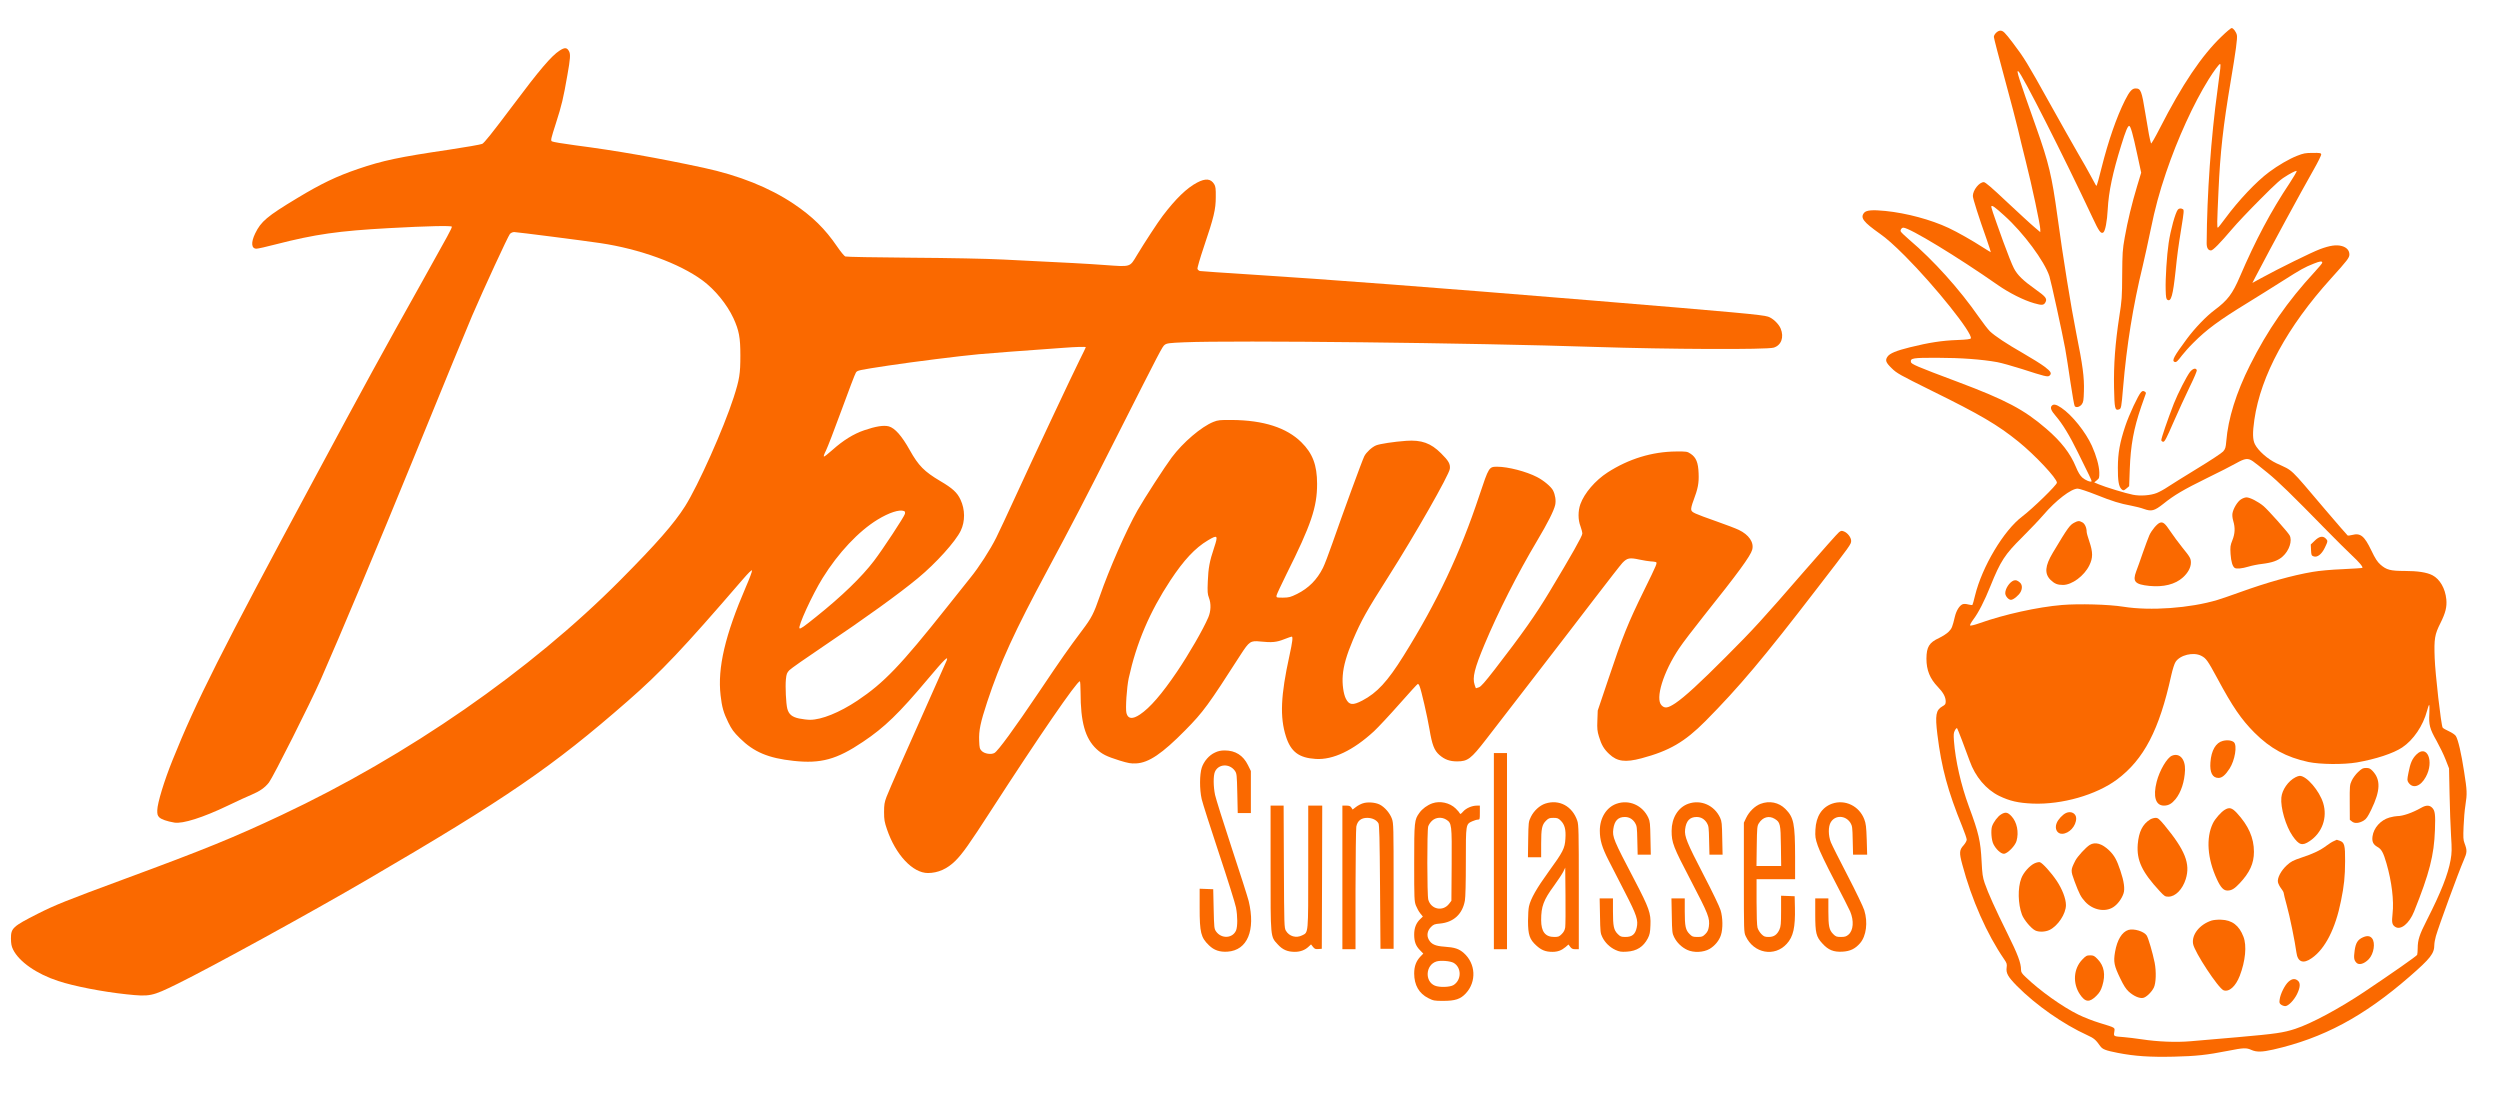 <svg height="1258pt" preserveAspectRatio="xMidYMid meet" viewBox="0 0 2855 1258" width="2855pt" xmlns="http://www.w3.org/2000/svg"><g fill="#fa6900" transform="matrix(.1 0 0 -.1 0 1258)"><path d="m25370 12163c-227-218-449-547-705-1048-52-102-97-180-100-173-14 43-29 119-64 337-43 266-53 291-113 291-40 0-69-33-121-136-96-192-190-462-268-773-26-106-51-196-54-199-7-7-4-11-65 103-29 55-96 174-150 265-53 91-201 354-330 585-246 443-285 507-413 675-93 122-111 140-144 140-30 0-73-42-73-72 0-13 56-228 124-478s136-509 151-575 55-232 90-370c69-271 165-723 165-774v-32l-67 57c-38 31-177 160-311 285-180 170-249 229-267 229-53 0-125-92-125-158 0-30 66-237 159-499 27-79 48-143 46-143s-42 24-87 53c-127 82-293 176-395 224-203 95-478 169-721 194-149 15-219 9-244-21-46-57-10-104 182-240 73-51 160-128 286-254 344-345 773-882 751-940-4-9-49-15-159-19-169-6-319-29-537-83-153-38-230-69-255-106-30-42-20-68 47-133 59-58 88-74 457-257 553-272 755-391 990-581 189-153 440-420 440-469 0-27-276-295-397-387-211-159-458-574-538-902-13-56-27-104-30-107s-24-1-47 5c-25 7-51 8-64 3-36-14-72-71-89-141-29-122-35-136-71-173-20-21-69-52-108-71-115-53-145-102-146-237 0-130 39-228 131-323 63-66 89-115 89-167 0-28-6-37-39-55-73-42-83-100-56-321 47-381 119-646 284-1051 28-69 51-136 51-149 0-14-15-41-34-63-51-55-53-87-17-220 107-403 282-798 479-1084 30-44 33-55 28-93-9-65 14-106 117-211 216-218 526-436 807-564 71-32 94-51 143-121 27-39 61-52 203-80 196-38 366-49 639-43 254 6 377 19 620 67 177 35 209 36 266 10 58-26 121-25 249 4 571 130 1030 375 1558 834 238 207 282 263 282 362 0 20 8 65 18 100 34 118 257 727 318 867 39 89 40 111 9 193-15 38-16 67-11 190 3 80 12 190 21 244 21 136 19 167-15 384-32 211-69 369-95 408-9 14-45 38-80 54-34 15-66 34-70 41-18 28-85 618-91 794-8 221 0 269 66 400 58 116 75 185 67 270-12 125-74 232-159 276-64 33-169 49-317 49-162 0-208 12-276 72-36 32-59 67-105 163-79 165-124 201-218 176-24-6-47-9-52-6s-119 135-254 293c-424 499-360 438-560 532-99 47-207 142-245 217-26 52-28 130-6 282 74 504 375 1058 875 1611 187 207 210 237 210 274 0 46-31 81-85 96-63 18-138 7-253-36-95-36-467-219-668-329l-102-56 35 68c193 369 508 949 665 1226 49 86 88 165 86 175-3 15-16 17-98 16-83 0-106-5-177-33-90-35-217-109-319-185-146-108-351-325-504-533-41-56-78-102-82-103-11 0-10 47 7 420 20 445 53 738 140 1255 58 344 78 490 70 525-8 36-41 80-60 80-8 0-60-43-115-97zm-15-370c-4-32-17-137-30-233-76-553-121-1194-125-1757 0-55 17-83 50-83 22 0 104 84 241 245 51 61 194 212 318 336 200 201 237 233 321 282 60 35 96 51 98 43 1-7-35-68-80-137-212-317-391-654-568-1067-85-199-141-272-290-383-94-70-224-205-316-329-149-201-175-250-140-263 18-7 33 6 84 74 24 31 81 96 129 143 152 153 295 258 613 453 107 66 287 178 400 250 226 143 253 158 365 203 73 29 95 31 95 9 0-6-40-54-89-107-308-334-536-662-736-1062-158-315-250-610-271-869-6-73-11-88-36-117-16-18-149-106-296-195-147-90-298-184-337-210-38-26-95-57-125-69-70-28-189-37-272-20-76 14-324 90-393 120l-49 21 29 24c28 22 30 27 29 92-2 73-34 189-85 302-72 159-228 353-349 434-59 40-90 46-110 22-19-22-6-55 46-115 79-92 160-226 255-420 49-102 106-216 125-254s32-71 30-73c-12-12-72 13-106 43-26 24-48 60-74 123-64 155-168 289-339 436-252 217-459 327-1010 534-475 178-532 203-535 228-6 43 23 48 303 47 264 0 509-18 685-50 47-9 173-44 280-78 262-85 295-93 314-77 31 26 17 49-56 104-40 30-149 98-243 152-192 110-323 197-381 252-21 21-78 94-126 163-222 319-517 647-795 883-50 43-94 85-97 94-7 18 10 43 30 43 71 0 623-336 1079-655 129-90 295-174 415-208 92-27 113-24 132 18 16 36-5 61-115 139-144 102-209 165-249 243-20 37-74 174-121 303-127 353-142 398-135 406 10 10 41-12 148-109 216-194 458-520 514-692 20-63 147-646 180-825 13-74 41-250 61-390 21-140 42-261 48-268 16-21 58-10 81 21 18 25 21 45 24 150 5 157-13 292-88 665-60 301-151 863-215 1336-62 454-99 609-240 1006-207 584-232 662-206 646 39-24 521-975 846-1668 74-160 97-191 124-173 22 13 44 127 51 265 11 203 56 416 155 734 49 159 74 219 90 218 16 0 42-92 91-321l46-213-46-152c-60-199-109-401-142-588-25-139-27-178-29-428-1-253-4-291-33-475-47-307-65-551-60-813 5-239 10-262 56-248 26 9 28 20 47 246 41 485 113 935 225 1395 22 94 63 278 90 411 51 249 98 422 176 653 131 387 315 790 487 1066 58 93 118 174 130 175 5 0 6-26 2-57zm371-4479c21-15 98-74 169-133 125-102 269-242 680-662 105-107 231-232 281-279 86-80 132-135 122-145-2-3-103-9-224-15-132-5-269-18-344-31-230-39-520-120-835-234-88-32-202-71-254-87-310-93-762-126-1071-77-167 27-508 36-702 20-277-23-661-108-942-208-56-20-102-31-107-26s11 34 36 68c58 76 129 215 195 380 117 290 165 363 364 560 83 83 192 197 242 255 143 167 317 300 391 300 18 0 112-31 208-69 190-76 275-102 405-126 47-9 111-25 143-37 87-31 119-23 222 58 124 100 230 162 500 295 132 64 281 140 330 168 104 58 135 62 191 25zm-588-2223c56-29 72-51 183-256 175-326 274-470 424-621 182-182 363-281 617-336 134-28 400-31 553-5 217 38 416 103 518 171 128 85 239 249 284 419 9 37 20 67 24 67s5-44 2-98c-7-130 4-174 83-313 35-63 82-159 103-214l39-100 6-295c3-162 11-376 17-475 10-156 9-193-5-275-29-165-111-372-270-685-86-168-106-229-106-325 0-32-3-65-6-74-5-14-292-214-604-423-288-192-604-362-787-422-137-45-221-57-663-96-223-19-463-40-535-46-159-14-373-6-555 22-74 11-166 22-205 25-120 9-118 8-110 59 7 53 21 45-170 104-72 22-180 64-240 94-182 89-440 273-602 429-44 41-53 56-53 84 0 77-37 176-157 417-140 283-218 456-258 572-23 68-28 106-35 245-12 237-32 324-145 629-91 247-154 524-171 750-5 72-4 93 11 120 9 18 20 29 25 25 7-9 90-224 144-375 63-178 187-325 336-398 122-59 218-81 385-88 333-13 724 99 961 275 307 229 483 567 619 1187 16 71 36 135 50 156 51 79 204 116 293 70z"/><path d="m24871 10186c-28-34-83-231-105-381-21-139-38-410-34-534 2-85 6-106 20-115 42-26 63 50 93 329 20 195 29 260 67 498 28 171 30 200 18 207-21 14-46 12-59-4z"/><path d="m25011 8334c-38-48-138-243-186-364-70-180-146-402-143-418 2-9 12-17 23-17 16 0 37 41 117 225 54 124 137 304 184 401 52 106 85 183 81 193-11 27-44 18-76-20z"/><path d="m24451 8101c-32-32-138-259-180-386-63-189-84-306-85-475-1-149 10-214 40-245 21-20 28-19 61 9l28 24 7 194c10 274 44 461 132 718 24 69 46 133 50 142 5 11 1 20-13 27-17 9-24 8-40-8z"/><path d="m25590 6876c-39-26-85-102-95-157-4-22-1-56 9-89 23-78 20-143-10-219-24-60-26-74-21-158 6-88 23-143 48-159 21-13 83-7 156 15 39 12 109 26 155 31 120 15 181 37 235 84 76 67 114 182 80 243-21 38-246 290-297 333-61 51-156 100-195 100-17 0-46-11-65-24z"/><path d="m23694 6614c-57-28-75-53-250-345-91-152-98-241-26-312 45-43 78-57 141-57 103 0 242 103 301 223 42 85 42 150 1 271-17 50-31 99-31 110 0 49-21 96-50 111-36 19-47 19-86-1z"/><path d="m24665 6610c-32-12-95-87-120-144-12-28-45-116-73-196-27-80-62-177-77-216-43-116-14-148 150-165 161-16 296 17 384 97 57 51 91 114 91 168 0 48-8 63-99 175-42 52-103 135-136 184-61 92-84 110-120 97z"/><path d="m26435 6406-46-44 3-63c3-59 5-64 30-73 42-15 92 25 128 100 35 73 36 78 10 104-33 33-74 26-125-24z"/><path d="m22995 5950c-46-18-95-92-95-144 0-33 37-76 65-76s90 51 111 91c21 41 18 82-8 106-30 26-48 32-73 23z"/><path d="m25385 4119c-80-20-132-108-142-245-9-115 23-178 92-178 41 0 79 33 127 107 61 95 89 265 49 301-24 21-75 28-126 15z"/><path d="m27595 3963c-48-48-69-97-90-206-16-81-16-89-1-113 50-75 139-47 199 64 98 179 14 377-108 255z"/><path d="m24804 3950c-56-22-142-168-175-298-43-169-12-272 83-272 52 0 89 21 132 73 64 78 104 202 109 334 4 125-63 198-149 163z"/><path d="m26930 3764c-28-26-60-70-73-98-23-49-24-60-23-249l1-199 25-20c31-25 83-20 135 12 28 17 46 44 85 124 105 217 109 342 15 442-27 28-40 34-74 34-36 0-49-7-91-46z"/><path d="m26215 3704c-84-43-154-144-162-232-11-116 51-327 128-438 74-106 110-117 196-59 143 96 204 268 154 433-43 141-189 312-268 312-10 0-31-7-48-16z"/><path d="m27650 3355c-102-58-210-95-274-95-16 0-56-7-88-16-101-29-181-118-194-216-8-59 8-92 55-119 48-26 69-65 105-190 60-209 86-424 69-574-11-100-6-126 31-150 63-41 160 39 215 176 175 436 228 642 238 930 7 179 1 222-32 255-31 31-69 31-125-1z"/><path d="m25405 3331c-41-25-110-103-134-154-80-166-63-402 45-636 44-96 77-131 121-131 47 0 80 19 139 82 116 123 164 228 164 360 0 160-62 300-197 446-55 58-85 66-138 33z"/><path d="m23595 3296c-40-18-91-73-108-116-26-63 5-124 63-122 80 2 160 89 160 176 0 56-58 88-115 62z"/><path d="m22853 3280c-39-23-87-88-104-137-15-47-7-159 16-203 29-59 85-110 119-110 40 0 130 91 145 147 28 100 5 214-58 282-43 46-69 51-118 21z"/><path d="m24555 3222c-87-54-130-141-142-284-14-183 48-316 251-535 54-58 61-63 100-63 79 0 160 83 197 200 55 176-6 330-245 619-59 70-72 81-99 81-18 0-45-8-62-18z"/><path d="m26653 2975c-18-7-56-31-85-53-72-54-152-92-286-136-95-32-120-45-165-86-67-61-112-146-103-194 4-19 20-51 36-71 17-21 30-45 30-54s16-72 35-141c33-116 94-416 110-537 14-110 78-134 175-65 153 106 271 337 334 654 36 177 46 273 47 454 1 182-7 214-62 233-18 6-32 11-33 11-1-1-15-7-33-15z"/><path d="m23865 2931c-45-28-140-131-165-180-54-108-54-111-9-235 55-146 72-179 122-234 88-95 226-122 320-62 49 31 98 96 118 158 17 51 5 138-36 259-41 123-69 173-127 230-83 80-161 102-223 64z"/><path d="m23235 2721c-56-26-128-106-152-172-42-110-38-292 8-415 22-58 103-155 150-179 40-21 115-19 165 5 96 47 187 185 187 284 0 73-42 182-106 278-64 95-163 204-192 212-11 3-38-3-60-13z"/><path d="m25255 2067c-136-45-228-161-210-266 15-92 289-508 348-530 63-23 138 44 185 165 65 170 82 344 42 447-49 128-129 190-255 194-38 2-88-3-110-10z"/><path d="m24306 1960c-73-23-128-113-152-250-20-116-11-158 60-305 38-79 65-121 96-149 56-51 122-80 164-72 36 7 94 62 122 116 26 51 30 185 10 287-24 117-72 281-91 310-31 47-148 82-209 63z"/><path d="m26985 1876c-60-27-83-64-95-152-11-83-8-106 18-136 29-34 91-17 144 39 57 60 77 186 37 237-23 29-56 33-104 12z"/><path d="m23779 1621c-100-104-111-271-26-397 61-91 109-95 188-16 37 37 51 62 68 116 38 124 21 225-53 301-38 40-48 45-86 45-39 0-49-5-91-49z"/><path d="m26135 1369c-41-36-93-139-101-202-6-39-3-46 17-61 13-9 34-16 46-16 35 0 99 65 135 137 38 78 41 129 8 155-32 26-65 22-105-13z"/><path d="m6389 12001c-92-60-226-216-538-633-229-305-321-420-344-431-18-8-189-38-382-67-565-83-757-124-1035-219-244-83-422-168-695-333-345-208-414-266-481-404-50-104-44-174 15-174 16 0 116 22 222 50 449 115 711 153 1294 185 441 24 715 30 715 16 0-19-36-85-329-609-487-870-651-1170-1238-2262-1074-1995-1354-2552-1622-3219-97-240-173-491-175-573-1-46 3-61 22-81 22-23 89-47 174-61 93-16 327 58 608 193 113 54 236 111 274 126 91 38 153 81 198 140 49 65 473 907 591 1175 219 497 672 1576 1049 2500 394 965 618 1510 678 1650 131 305 413 916 433 938 12 13 32 22 49 22 29 0 810-100 982-126 453-67 906-233 1167-425 143-105 281-274 355-433 64-141 79-219 79-426 0-209-10-272-77-480-114-353-405-1005-555-1242-126-199-325-426-739-843-1025-1033-2427-2005-3869-2683-546-257-872-390-1785-727-675-249-805-302-999-400-287-146-306-164-306-283 1-60 6-88 24-125 68-139 268-279 516-360 181-60 506-123 780-152 268-28 289-24 580 119 383 188 1528 816 2173 1193 1583 924 2114 1288 2967 2034 383 334 641 607 1305 1378 83 96 116 128 118 115 1-11-29-93-69-184-239-555-326-927-290-1240 15-134 34-201 88-310 39-79 60-109 132-180 159-158 325-228 613-259 311-34 493 15 794 218 245 164 411 324 742 719 186 221 236 271 213 209-5-12-86-195-181-407-280-625-475-1070-506-1150-24-64-28-90-28-175 0-86 5-113 33-195 99-292 295-501 469-500 115 1 219 47 313 140 80 80 158 189 407 575 545 843 979 1475 1014 1475 4 0 8-56 8-124 0-342 52-527 181-649 65-60 114-85 264-132 101-31 130-36 190-33 143 7 297 111 561 379 207 210 262 286 633 864 97 150 113 161 224 149 132-14 188-8 272 26 42 16 81 30 86 30 16 0 10-56-26-220-99-451-110-698-40-919 56-176 148-246 340-258 197-13 428 97 666 316 48 45 179 185 290 311 112 127 206 230 211 230s13-10 18-22c21-48 90-350 115-498 29-174 54-240 112-291 61-53 118-74 203-74 122 0 158 28 330 250 46 61 282 367 525 680 242 314 566 734 719 935 154 201 295 382 314 402 54 56 81 62 192 38 52-11 111-20 130-21 19 0 45-4 58-7 22-7 17-18-132-322-184-375-246-528-407-1010l-123-365-4-112c-4-94-1-123 18-185 28-94 57-143 117-199 91-86 183-98 368-49 319 85 494 187 730 424 386 390 664 720 1276 1516 388 503 389 505 389 544 0 37-39 89-80 106-28 11-34 11-58-7-15-11-191-209-392-440-484-558-586-670-900-984-299-300-471-458-578-530-85-56-120-62-157-24-75 74 19 380 200 650 40 61 169 229 285 375 387 484 531 681 550 752 23 83-38 172-154 227-33 16-146 59-251 96-260 92-284 103-291 132-4 15 5 54 25 106 51 136 64 199 59 311-4 124-29 183-91 224-39 26-46 27-166 26-274-2-541-84-782-239-141-91-266-237-311-362-28-78-28-180 1-253 11-30 21-68 21-84 0-28-124-247-373-661-162-270-315-486-628-891-113-145-156-195-180-203-18-6-33-11-34-11s-8 18-15 40c-27 82-2 185 113 460 155 370 376 807 601 1185 122 205 190 340 206 408 11 51 1 116-25 167-22 42-106 113-182 152-121 63-331 118-454 118-95 0-96-2-204-325-220-664-484-1222-867-1835-183-293-302-422-470-510-109-57-151-53-188 20-28 54-44 170-36 265 8 112 45 238 116 406 95 223 153 327 406 725 301 473 693 1161 701 1230 7 55-14 92-101 178-116 116-223 154-396 142-141-10-304-35-345-52-47-19-112-79-135-124-22-42-252-671-365-996-42-121-90-246-107-279-68-136-164-232-296-298-76-37-91-41-160-42-76 0-77 0-74 25 2 13 54 123 114 245 279 557 350 764 349 1030 0 214-51 348-180 475-168 166-431 251-791 254-141 1-160-1-213-22-139-56-347-234-476-406-77-103-311-464-390-603-128-225-325-674-431-980-69-200-94-249-203-393-163-218-225-306-490-700-283-420-471-678-511-699-38-21-113-9-145 23-23 24-26 35-29 116-5 117 14 208 92 445 149 450 309 799 691 1510 275 512 423 797 786 1515 514 1015 522 1032 551 1053 23 17 51 21 220 28 576 24 3288-6 4700-53 831-27 1954-32 2033-8 87 26 121 119 80 218-23 55-91 119-144 136-69 22-353 48-2026 186-1785 147-3001 239-3880 295-308 19-570 38-582 40-12 3-24 14-28 24-3 11 28 118 74 255 113 334 135 424 135 566 1 96-2 120-18 147-39 63-98 69-195 18-119-63-242-182-393-380-55-72-211-311-294-449-83-139-68-134-362-113-223 16-367 24-1162 63-198 10-610 18-1055 21-401 3-740 9-752 14-11 4-53 55-92 112-139 204-282 344-497 489-278 186-622 324-1029 412-531 114-984 194-1468 257-137 18-256 38-265 45-15 11-10 30 46 205 68 212 85 286 131 549 34 190 37 240 20 273-24 46-49 48-110 8zm6011-3386c0-3-31-67-69-143-81-161-541-1140-748-1592-79-173-172-371-206-440-68-137-200-342-297-460-33-41-154-192-267-335-530-667-718-863-1023-1067-203-135-408-218-539-218-31 0-87 7-126 15-80 17-117 48-134 112-15 58-24 253-16 334 6 62 12 76 39 105 17 18 191 140 386 271 483 325 867 602 1082 780 205 169 431 419 490 543 51 106 50 242-3 354-37 81-92 131-232 213-182 108-248 175-347 352-91 163-170 253-240 272-58 15-148 1-282-45-120-41-239-115-360-223-50-45-95-80-99-77-5 3 5 33 23 67 17 34 98 243 179 465s154 414 163 426c17 27 22 28 376 82 280 42 811 109 1030 129 141 13 489 39 965 73 146 11 255 14 255 7zm-2076-1871c11-4 14-14 10-33-8-32-250-401-353-536-141-185-367-404-661-639-144-116-178-139-189-132-24 15 145 384 263 574 179 289 413 537 628 668 133 81 249 118 302 98zm3541-419c-52-155-66-232-72-386-5-118-3-143 13-185 26-67 23-154-7-224-59-139-222-420-357-620-174-257-309-413-423-489-86-58-138-52-155 16-13 49 4 296 26 398 88 402 239 757 476 1117 154 233 282 370 428 457 112 67 119 59 71-84z"/><path d="m13875 3986c-67-30-127-100-151-173-25-77-26-247-1-358 10-44 99-323 198-621 99-297 186-575 194-618 19-99 19-216 1-261-39-92-166-99-228-13-22 32-23 42-28 258l-5 225-77 3-78 3v-218c0-283 14-339 106-428 58-57 124-79 213-73 227 16 321 243 241 578-12 47-99 321-195 610-95 289-180 560-189 602-20 97-21 217-2 263 39 92 166 99 228 13 22-32 23-42 28-258l5-225h75 75v240 240l-33 67c-55 112-144 168-266 168-43 0-76-7-111-24z"/><path d="m17060 2860v-1120h75 75v1120 1120h-75-75z"/><path d="m15564 3406c-23-7-59-26-79-42l-38-29-15 23c-11 17-24 22-58 22h-44v-820-820h75 75v678c1 372 5 697 9 722 13 66 55 100 124 100 58 0 107-24 129-62 10-18 14-171 18-728l5-705h75 75v715c0 675-1 718-19 769-22 63-82 134-140 163-50 25-138 32-192 14z"/><path d="m16357 3406c-58-21-114-62-147-108-58-80-60-99-60-575 0-406 1-436 20-485 11-28 33-68 49-88l30-37-30-29c-47-45-69-101-69-177 0-81 18-129 67-179l37-38-31-32c-50-52-73-112-73-195 0-132 55-229 162-282 57-29 69-31 169-31 137 0 198 20 259 86 124 134 113 340-24 461-55 48-103 64-221 72-104 7-150 28-179 82-26 47-15 102 27 144 28 28 41 33 102 38 155 15 256 107 284 262 7 36 11 208 11 442 0 434-1 430 73 464 23 10 52 19 65 19 21 0 22 4 22 80v80h-33c-57 0-124-29-158-68-24-27-34-33-37-22-3 8-24 34-48 57-68 66-179 90-267 59zm159-186c63-40 65-55 62-516l-3-411-27-35c-70-91-206-64-237 48-14 51-15 784-1 836 6 20 26 50 46 67 43 38 108 43 160 11zm85-1636c92-54 91-197-3-254-40-24-160-28-212-6-118 49-106 237 18 276 48 15 159 6 197-16z"/><path d="m17647 3403c-65-22-130-82-164-151-27-56-28-61-31-259l-3-203h75 76v153c0 175 9 218 55 264 29 29 40 33 85 33 46 0 56-4 85-33 44-44 59-101 52-204-6-111-27-151-192-378-136-188-204-307-224-395-6-25-11-100-11-167 0-158 18-211 94-280 59-54 107-73 185-73 60 0 103 16 150 55l33 29 20-27c16-21 28-27 59-27h39v708c0 633-2 714-17 758-56 168-208 249-366 197zm228-1412c-5-32-16-54-40-78-29-29-39-33-85-33-103 0-150 60-150 192 0 157 27 230 149 396 45 62 91 132 104 158l22 46 3-318c2-176 0-339-3-363z"/><path d="m18460 3401c-115-41-190-162-190-307 0-108 25-192 100-339 37-71 121-236 187-365 136-264 153-318 134-405-17-76-53-105-128-105-49 0-59 4-88 33-46 46-55 89-55 260v147h-76-76l4-197c3-182 5-202 26-244 31-64 86-117 150-147 47-21 65-24 131-20 113 7 188 55 239 152 22 43 27 68 30 151 6 136-15 195-182 515-240 458-254 491-242 583 13 94 54 137 131 137 50 0 89-23 117-67 21-35 23-51 26-200l4-163h75 75l-4 188c-3 165-5 192-24 233-66 143-221 211-364 160z"/><path d="m19280 3401c-116-41-190-162-190-309 0-136 18-182 218-565 204-391 220-432 207-530-6-39-15-59-40-84-30-30-39-33-90-33s-60 3-90 33c-46 46-55 89-55 260v147h-76-76l4-197c3-183 5-202 26-244 31-63 86-117 151-147 73-34 185-29 254 11 61 36 110 96 130 158 24 73 22 200-4 285-11 38-97 217-191 397-194 374-223 445-214 525 11 97 53 142 131 142 50 0 89-23 117-67 21-35 23-51 26-200l4-163h75 75l-4 188c-3 165-5 192-24 233-66 143-221 211-364 160z"/><path d="m20105 3400c-65-25-130-89-164-160l-26-55v-625c0-617 0-626 21-671 91-197 330-241 469-87 75 82 98 187 93 413l-3 130-77 3-78 3v-173c0-147-3-179-19-214-27-59-63-84-123-84-43 0-55 5-83 33-18 18-38 51-44 72-7 24-11 141-11 298v257h220 220v258c-1 379-15 447-111 544-75 75-182 97-284 58zm162-171c63-39 68-58 71-311l3-228h-141-141l3 228c3 211 5 230 24 260 44 71 116 91 181 51z"/><path d="m20922 3402c-116-42-183-145-190-297-4-81-1-100 27-183 18-55 95-216 189-395 87-166 168-326 181-356 45-107 37-217-20-265-25-21-41-26-86-26-49 0-59 4-88 33-46 46-55 89-55 260v147h-75-75v-179c0-216 10-258 82-336 67-74 128-99 229-93 89 5 146 33 202 98 70 82 90 237 47 375-12 39-97 216-190 395s-179 350-191 380c-31 77-32 182-1 231 51 84 169 79 224-8 21-35 23-51 26-200l4-163h80 81l-5 173c-5 146-9 181-28 231-58 152-220 230-368 178z"/><path d="m14510 2673c0-813-3-786 82-878 55-61 111-85 195-85 62 0 116 20 156 58l29 27 22-28c19-24 29-28 62-25l39 3 3 818 2 817h-80-80v-697c0-780 3-749-70-785-68-34-147-12-185 53-19 33-20 55-23 732l-3 697h-74-75z"/></g></svg>